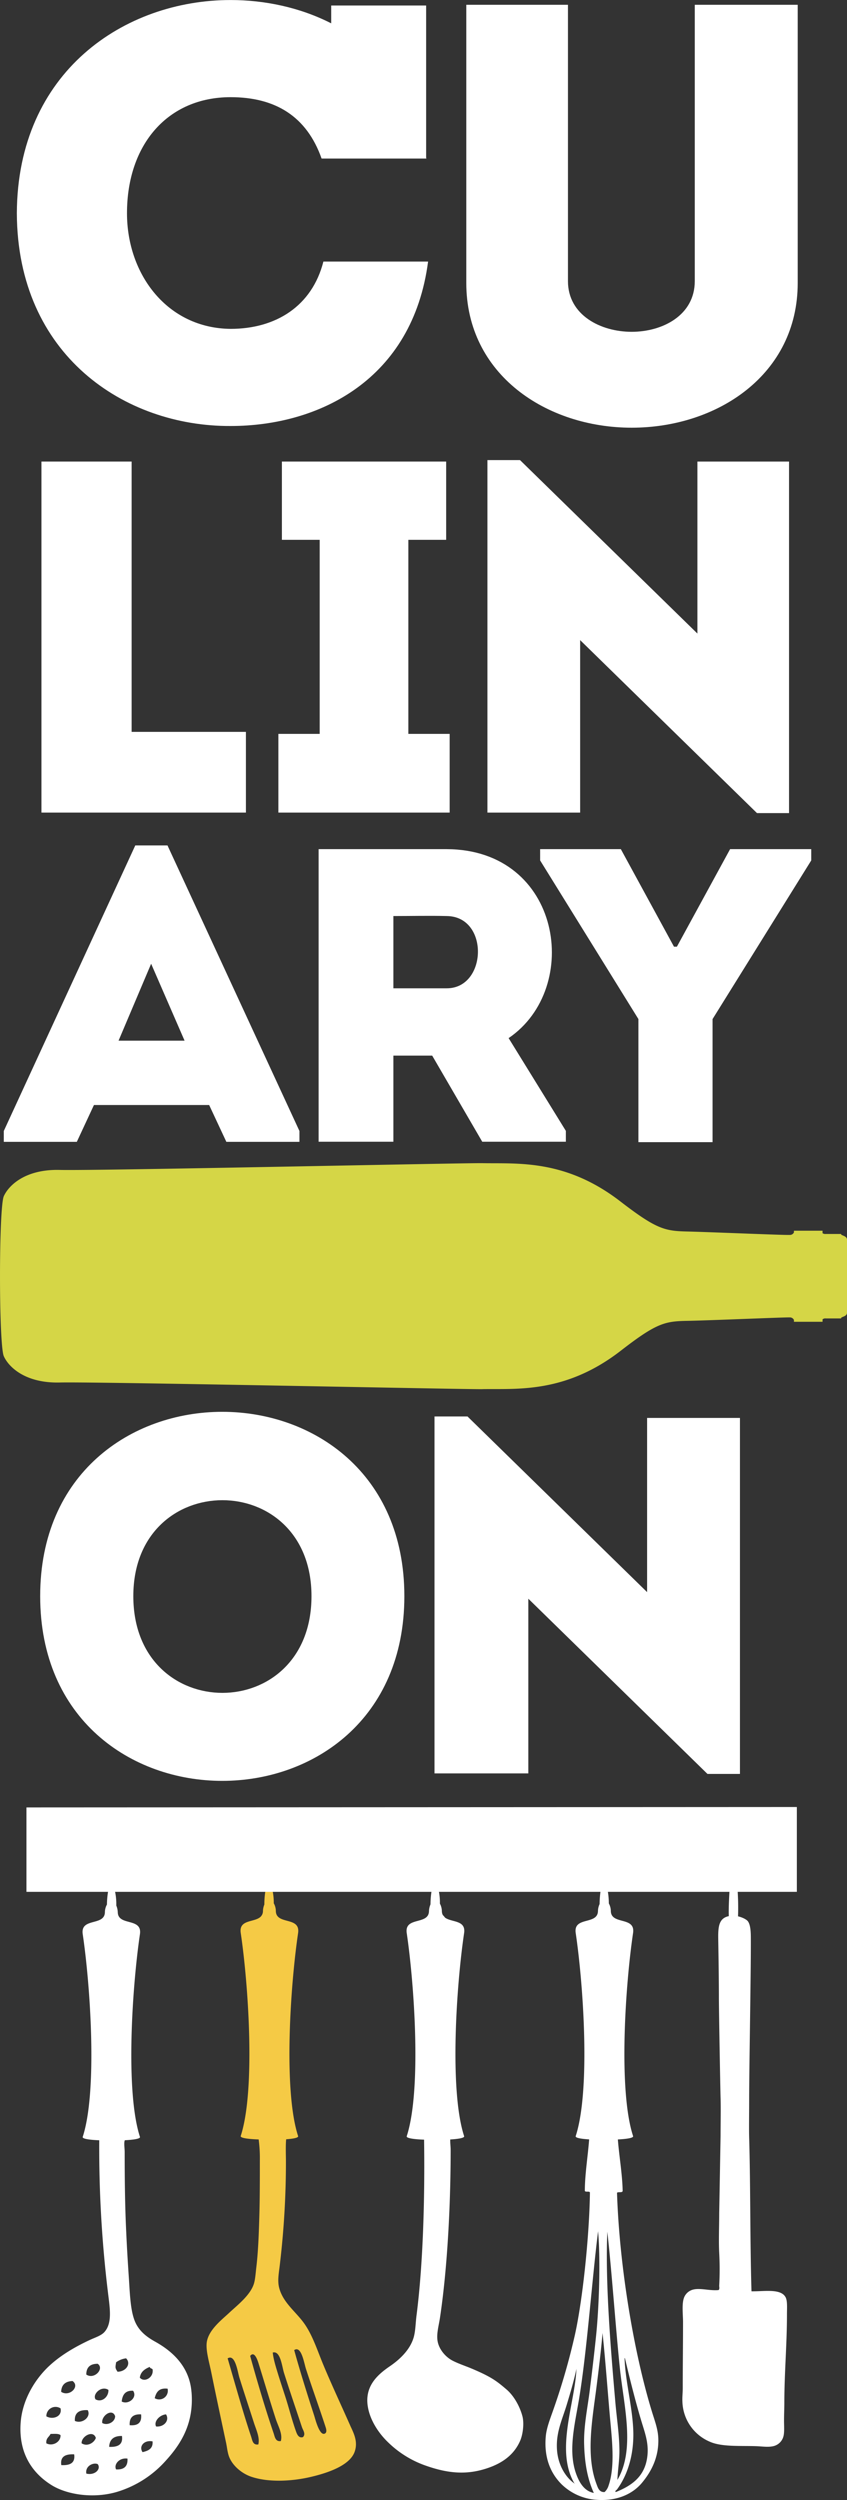 <?xml version="1.0" encoding="UTF-8"?> <svg xmlns="http://www.w3.org/2000/svg" xmlns:xlink="http://www.w3.org/1999/xlink" viewBox="0 0 460.16 1356.95"><rect x="0" y="0" width="460.16" height="1356.95" fill="#333333" stroke="none"/> <defs> <style>.cls-1{fill:none;}.cls-2{clip-path:url(#clip-path);}.cls-3{fill:#f5ca45;}.cls-3,.cls-5,.cls-6{fill-rule:evenodd;}.cls-4,.cls-5{fill:#fff;}.cls-6{fill:#d5d646;}</style> <clipPath id="clip-path" transform="translate(-91.37 -133.24)"> <rect class="cls-1" width="646.52" height="1616.3"></rect> </clipPath> </defs> <title>Ресурс 111</title> <g id="Слой_2" data-name="Слой 2"> <g id="Слой_1-2" data-name="Слой 1"> <g class="cls-2"> <path class="cls-3" d="M282,1450.57c-5.18-11.71-10.62-23.32-15-33.85-3.28-7.91-5.79-15.91-10.29-22.29s-11.42-11.2-13.6-19.17c-1.12-4-.25-8.11.26-12.58a470.66,470.66,0,0,0,3.34-56.68c0-2.4-.23-8.61.14-11.63,3.56-.26,6.64-.77,6.5-1.66-8.14-24.89-4.18-82.4,0-110.46,1.12-8.89-11.82-4.15-12.12-11.64a8.71,8.71,0,0,0-1.13-4.34,31.24,31.24,0,0,0-1.09-8.64c-.23-.79-.52-2-1.39-2.09-1.51-.13-1.9,3.15-2.12,4.41a45.87,45.87,0,0,0-.51,7,10,10,0,0,0-.76,3.6,4.37,4.37,0,0,1-.59,2.16l-.41.59c-3.08,3.58-12.05,1.43-11.1,8.89,4.19,28.07,8.13,85.57,0,110.46-.2,1.16,5.08,1.66,9.77,1.81a78,78,0,0,1,.64,11.47c0,10.06,0,20.49-.27,29.92s-.59,19.31-1.68,28.33c-.37,3.2-.57,6.55-1.38,8.91-2.1,6.16-9,11.42-13.35,15.5-3.91,3.69-11.59,9.46-12.22,16.52-.38,4.4,1.43,10.46,2.51,15.75,2.47,12.16,5.57,26.63,8.06,38.31.53,2.53.77,5.31,1.65,7.58,1.89,4.83,6.81,9,12,10.78,9.75,3.29,22.81,2.42,32.79,0,8.41-2,20.52-5.91,23.33-13.37,2-5.38-.31-10-2-13.65M231.72,1460c-3.09.55-3.3-2.47-3.9-4.19-4.5-13.44-8.77-28.76-12.77-42.52,4.15-2.6,5.42,7.39,6.39,10.48,2.69,8.62,5.15,15.94,7.78,24.15,1.31,4.15,3.41,8.22,2.5,12.08m12.22-1.83c-3,.47-3.29-2.45-3.9-4.2-4.47-13.11-9-28.36-12.76-42,2-2.55,3.57.95,4.44,3.66,3.26,10.46,6.18,20.39,9.44,30.44,1.33,4.11,3.86,8.18,2.78,12.09m11.95-2.11c-2.52.72-3.34-2.11-3.9-3.68-2-5.67-3.66-12.19-5.55-18.1-1.29-4-2.66-8.09-3.89-12.06-1.26-4.15-2.59-8.19-3-12.07,4.16-1.22,5,7.44,6.1,11,3.23,10.15,6.48,19.57,9.73,29.39.55,1.71,2.3,3.84.55,5.51m11.67-1.83c-2.81.83-5-8.24-5.58-10-3.8-11.69-7.72-24.16-10.82-35.41,3.9-2.61,5.33,6.91,6.4,10.24,3.5,10.77,7.09,20.61,10.56,31.22.27.86,1.25,3.39-.55,3.94" transform="translate(-91.37 -133.24)"></path> <polygon class="cls-4" points="14.37 981.01 14.37 1026.83 432.91 1026.83 432.91 980.79 14.37 981.01"></polygon> <path class="cls-5" d="M518.22,1380.23c-2.49-5-11.67-3.22-18.58-3.34-.81-27.43-.51-57.2-1.27-83.57-.13-4.8,0-12.64,0-19.71,0-18.13,1-69.52.91-88.2,0-3.54-.15-7.42-1.6-9.36-.75-1-3-2.14-5.35-2.69a142.72,142.72,0,0,0-.34-15.56,6.08,6.08,0,0,0-.16-1.37c-.15-.28,0-.15-.24-.28-.08,0-.32,0-.3-.17l-2.94-.11c-.08.26,0,.17-.17.28s-.27,0-.24.21c-.34,4-.81,12.42-.62,16.89-5.46,1.16-5.86,5.78-5.74,12.66.17,10.47.35,22,.35,31.6,0,6.81.78,49.9.91,54.24.19,6.47,0,13.68,0,20.9l-.74,42.11c0,7.15-.34,14.36,0,21.23a167.86,167.86,0,0,1,0,17.9c0,.72.33,1.69-.34,2.33-5,.48-10.18-1.35-14.17-.17a7.18,7.18,0,0,0-4.42,3.84c-1.55,3.42-.72,9.38-.72,13.7,0,12.63-.16,23.92-.16,35.94,0,2.44-.3,4.9-.18,7.19a24.36,24.36,0,0,0,14.69,21.72c6.55,3,16.58,2.2,25.47,2.51,3,.1,6.39.66,9.2,0a7.37,7.37,0,0,0,5.32-4.67c.86-2.31.53-5.77.53-9.2s.17-6.81.17-9.69c0-16.18,1.42-31.47,1.42-48,0-3.31.32-7.16-.71-9.21" transform="translate(-91.37 -133.24)"></path> <path class="cls-5" d="M375.21,1444.77c-1.38-5.32-4.66-11.23-8.71-14.65-5.21-4.44-8.1-6.74-18.79-11.25-3.06-1.3-7.26-2.69-10.32-4.27-4-2-7.67-6.34-8.34-11-.57-3.89.76-8.33,1.39-12.61,4-26.78,5.76-60.93,5.76-90.77,0-1.91-.31-4.14-.21-5.75,4-.23,7.71-.75,7.55-1.74-8.14-24.89-4.19-82.4,0-110.46.88-7-6.86-5.55-10.41-8.22a11.78,11.78,0,0,0-1.18-1.38,4.75,4.75,0,0,1-.52-2,9,9,0,0,0-1.07-4.2,31.24,31.24,0,0,0-1.06-8.77c-.25-.79-.54-2-1.41-2.09-1.49-.12-1.89,3.15-2.11,4.41a48.36,48.36,0,0,0-.53,6.85,10.54,10.54,0,0,0-.83,3.8c-.28,7.49-13.25,2.75-12.1,11.64,4.17,28.06,8.13,85.57,0,110.46-.2,1.14,4.83,1.64,9.45,1.81.45,31.63-.53,67.67-4.11,95.42-.55,4.28-.54,8.75-1.67,12.32-2.08,6.61-7.68,11.74-12.78,15.22-6.69,4.58-14,10.91-11.94,22.31,1.23,7,5.67,14,11.11,19.16A55.32,55.32,0,0,0,321.26,1471c13.22,4.88,23.8,5.78,35.49,1.68,7.92-2.76,13.94-7.26,17.16-14.55,1.64-3.7,2.24-9.74,1.3-13.37" transform="translate(-91.37 -133.24)"></path> <path class="cls-5" d="M449,1456.5c-.2-4.84-1.88-9.22-3.33-13.91-9.94-32.22-17.82-79.44-19.09-119.2.77-.69,3.3.32,3.06-1.31-.17-8.69-1.94-18.9-2.6-27.62,4.27-.21,8.47-.72,8.29-1.76-8.14-24.89-4.19-82.4,0-110.46,1.14-8.89-11.82-4.15-12.11-11.64a8.7,8.7,0,0,0-1.09-4.24,37.72,37.72,0,0,0-1-8.73c-.25-.79-.55-2-1.41-2.09-1.49-.12-1.9,3.15-2.11,4.41a52.23,52.23,0,0,0-.49,6.76,9.41,9.41,0,0,0-.89,3.9c-.29,7.49-13.26,2.75-12.11,11.64,4.19,28.07,8.14,85.57,0,110.46-.17,1,3.42,1.47,7.32,1.72-.64,8.74-2.34,19.05-2.34,27.92.28.94,2.68-.08,2.77,1-.3,22.76-3.82,57.63-8.17,77.22a364.43,364.43,0,0,1-11.92,41.19c-1.58,4.5-3.49,9.3-3.9,13.9-1.07,12.09,3,20.41,8.62,26a30,30,0,0,0,18.89,8.39c10.8.84,19.48-2.93,24.72-9.18,5-6,9.33-13.91,8.9-24.39m-45.57,24.71c-5-3.49-8.81-10.15-9.44-17.9-.79-9.65,2.88-16.88,5.29-24.92,2-6.63,3.92-13.08,5.26-19.41-.81,18.89-11.6,44.14-1.12,62.19v0l.26.22c-.13,0-.26,0-.26-.22m1.4-4c-5.17-12.75-1.28-27.4,1.11-41.73,4.31-25.84,7.06-64.92,10.36-91.14,1.39,15.84.54,41.72-1.2,57.83-1,9.6-2.17,19.27-3.33,28.6s-3.29,19.16-3.06,28.87c.24,9.54,1.54,18.54,5.28,26.76-4.88-.94-7.51-5.09-9.16-9.18m17.22,5a7.9,7.9,0,0,1-2.21,3.68c-3,.23-3.7-2.46-4.45-4.45-5.86-15.66-2.19-35.07,0-52.23,1.28-10,2.5-19.88,3.33-29.65,1.46,13.84,2.6,29.15,3.89,44.09,1,11.84,3.18,27.61-.55,38.56m-.74-137.59c2.31,20.27,4.62,53.21,6.85,74.37,2.11,20,8.42,43.81-1.38,60.33.16-4.81,1.08-10.2,1.1-15.49,0-8.81-1.44-17.74-2.22-26.74-2.27-26.21-5.59-64.38-4.35-92.47m21.3,124.48c-1.93,8.79-8.25,13.44-16.67,16.79-.81-.44.45-1.14.56-1.31,5.59-7.5,9.42-18.69,8.9-32.27-.52-13-4.31-26.51-4.73-39.1.24,0,.26.11.27.27,2.52,10.77,5.82,23.9,9.17,34.9,1.93,6.31,4.29,12.61,2.5,20.73" transform="translate(-91.37 -133.24)"></path> <path class="cls-5" d="M195.4,1431.51c-1.09-13.6-10.12-21.94-19.67-27.25-5.05-2.81-9.57-6.28-11.62-12.56-2-6-2.24-14.77-2.78-22.78s-1-15.56-1.38-24.08c-.67-13.74-.85-28.43-.85-43.47,0-2.22-.46-4.79,0-6.27a1,1,0,0,0,.08-.21c4.23-.22,8.42-.72,8.24-1.75-8.1-24.83-4.16-82.25,0-110.28,1.13-8.87-11.79-4.13-12.07-11.63a10.18,10.18,0,0,0-.8-3.71,32.6,32.6,0,0,0-1.07-9.23c-.24-.8-.55-2-1.4-2.09-1.49-.12-1.9,3.15-2.1,4.4a45.86,45.86,0,0,0-.51,6.36,8.78,8.78,0,0,0-1.11,4.27c-.28,7.49-13.22,2.75-12.07,11.63,4.17,28,8.12,85.44,0,110.28-.18,1.1,4.48,1.59,9,1.77a647.85,647.85,0,0,0,5,84.75c.9,7.38,1.92,14.83-2.22,19.37-1.74,1.92-5,2.93-7.75,4.19-8.12,3.79-15.72,8.21-21.9,13.88-7.67,7-14.82,18.24-15.81,30.89-1.29,16.8,6.38,27.58,16.63,34,8.37,5.28,23,7.62,36,3.67a57.77,57.77,0,0,0,26.33-17c8.51-9.34,15.22-20.57,13.85-37.14m-20,3.38c.77-3.15,2.23-5.71,7-5.16a4.71,4.71,0,0,1-7,5.16m.75,15.36c-1.39-2.62,1.83-6.29,5.4-6.58,2.08,3.28-1.12,7-5.4,6.58m-25.89-19.84c.17,3.81-3.62,7-7,5.11-1.88-2.76,3.2-7.69,7-5.11m3.64,14.27c0,3.18-4.26,5.27-7,3.68-.63-4,5.54-8.22,7-3.68m3.71,10.72c.68,4.79-2.33,6.1-6.95,5.91.18-4,2.46-6,6.95-5.91m-2.4-34.87c-1.4-2.11-1.23-2.26-.78-5.12a11.56,11.56,0,0,1,5.43-2.16c2.92,3-.07,7.25-4.66,7.28m8.45,10.32c2.58,3.71-2.65,7.8-6.18,5.85.38-3.52,1.81-6.08,6.18-5.85m-19.23-14.64c3.82,2.64-1.88,8.79-6.19,5.85,0-3.9,2.06-5.85,6.19-5.85m-1,40.25c-.78,2.45-4.5,5-7.73,2.91-.27-3.69,6.27-7.49,7.73-2.91m-11.4-9.24c-.26-4.37,2.31-6.09,7-5.83,2,3.69-3.05,7.67-7,5.83m-7.45-15.8c.17-3.76,2.21-5.68,6.2-5.85,4.27,3.06-1.84,8.83-6.2,5.85m.08,39.8c-.69-4.78,2.36-6.06,7-5.85.68,4.8-2.33,6.06-7,5.85m-8.12-26.48a5,5,0,0,1,7.72-4.32c1,4.53-4.29,6.3-7.72,4.32m0,14.64c-.34-2.76,1.51-3.41,2.29-5.1,2.07,0,4.44-.29,5.43.71.13,3.79-4.45,6.19-7.73,4.39m21.73,16.44c-.74-4.17,3.89-6.21,6.19-5.14,2,2.65-1.55,6.29-6.19,5.14m16.17-2.27c-1.36-2.58,1.61-6.52,6.19-5.87.25,4.15-1.8,6.1-6.19,5.87m7.38-24c-.24-4.14,1.8-6.09,6.2-5.88.47,4.37-1.59,6.29-6.2,5.88m7,14.63c-2.16-3.15.84-6.72,5.43-5.85.36,4-2.37,5.12-5.43,5.85m5.51-44.1c.1,3.79-4.68,6.44-7,3.66.45-3.22,2.72-4.73,5.42-5.84.08,1.14,1.94.59,1.54,2.18" transform="translate(-91.37 -133.24)"></path> <path class="cls-4" d="M468.83,285.84v-150h55.92v151c0,49.74-43.65,78.54-90.2,78.54-46.26,0-89.85-28.8-89.85-78.54v-151h55.23v150c0,18.49,17.84,27.5,34.62,27.5s34.28-9,34.28-27.5" transform="translate(-91.37 -133.24)"></path> <polygon class="cls-4" points="71.51 397.24 133.6 397.24 133.6 441.05 22.52 441.05 22.52 250.52 71.51 250.52 71.51 397.24"></polygon> <polygon class="cls-4" points="244.29 398.33 244.29 441.05 151.24 441.05 151.24 398.33 173.68 398.33 173.68 293 153.15 293 153.15 250.52 242.39 250.52 242.39 293 221.85 293 221.85 398.33 244.29 398.33"></polygon> <polygon class="cls-4" points="315.18 347.43 315.18 441.05 264.81 441.05 264.81 249.73 282.52 249.73 378.89 343.88 378.89 250.52 428.67 250.52 428.67 441.32 411.25 441.32 315.18 347.43"></polygon> <path class="cls-4" d="M205,733H142.41l-9.31,20H93.43v-5.89l71.44-155h17.49l71.69,155v5.89h-39.7Zm-31.52-76.67-17.7,41.75h35.87Z" transform="translate(-91.37 -133.24)"></path> <path class="cls-4" d="M398.79,747.05v5.89H353.37l-27.2-46.75H305.09v46.75H264.47V594.13h69.62c62.39.25,73.76,75.3,33.6,102.57Zm-64.7-116.61c-9.49-.25-19.5,0-29,0v39.22h29c22,0,23.15-39,0-39.22" transform="translate(-91.37 -133.24)"></path> <path class="cls-5" d="M267.07,275.21c-6.19,24.26-25.91,36.53-50.42,36.53-34.32-.32-56.29-29.45-56.29-62.76,0-37.47,22.27-63,56.29-63,24.24,0,41.33,10.34,49.44,33.32H323c0-.2-.09-.36-.12-.57v-82.5H271.31v9.68c-16.95-8.64-36.12-12.65-54.66-12.65-57.59,0-115.82,38.82-116.13,115.74.31,77,58.53,115.75,116.13,115.46,48.19,0,98.9-25.21,107.29-89.24Z" transform="translate(-91.37 -133.24)"></path> <polygon class="cls-4" points="387.12 619.93 346.84 619.93 346.84 553.12 293.45 467.02 293.45 460.89 337.29 460.89 366.16 513.83 367.75 513.83 396.65 460.89 440.73 460.89 440.73 467.02 387.12 553.12 387.12 619.93"></polygon> <path class="cls-4" d="M113.2,999.58c0-133.4,197.85-133.4,197.85,0,0,133.68-197.85,133.68-197.85,0m147.4,0c0-69.45-96.8-69.45-96.8,0,0,70,96.8,70,96.8,0" transform="translate(-91.37 -133.24)"></path> <polygon class="cls-4" points="287.03 867.73 287.03 962.55 236.06 962.55 236.06 768.81 253.98 768.81 351.56 864.16 351.56 769.61 402 769.61 402 962.83 384.35 962.83 287.03 867.73"></polygon> <path class="cls-6" d="M353.51,887.22c18.95-.29,45.07,2.34,75-20.76,19.7-15.29,24.19-16.09,36.43-16.31s53.21-2,55.42-1.86a2.4,2.4,0,0,1,2.34,1.37v1h15.55v-1.33a2.4,2.4,0,0,1,1.76-.49h8.33v-.35c.93-.74,3.2-.83,3.2-2.86V806.21c0-2-2.27-2.17-3.2-2.88V803H540a2.56,2.56,0,0,1-1.76-.43v-1.34H522.7v.94a2.42,2.42,0,0,1-2.34,1.35c-2.21.19-43.15-1.56-55.42-1.85s-16.73-1.09-36.43-16.25c-29.93-23.14-56-20.49-75-20.85-9-.19-210.4,4.17-229.58,3.67s-28,8.7-30.5,14.28c-2.74,6.4-2.74,80.36,0,86.81,2.49,5.62,11.36,14.77,30.5,14.29s220.61,3.77,229.58,3.62" transform="translate(-91.37 -133.24)"></path> </g> </g> </g> </svg> 
